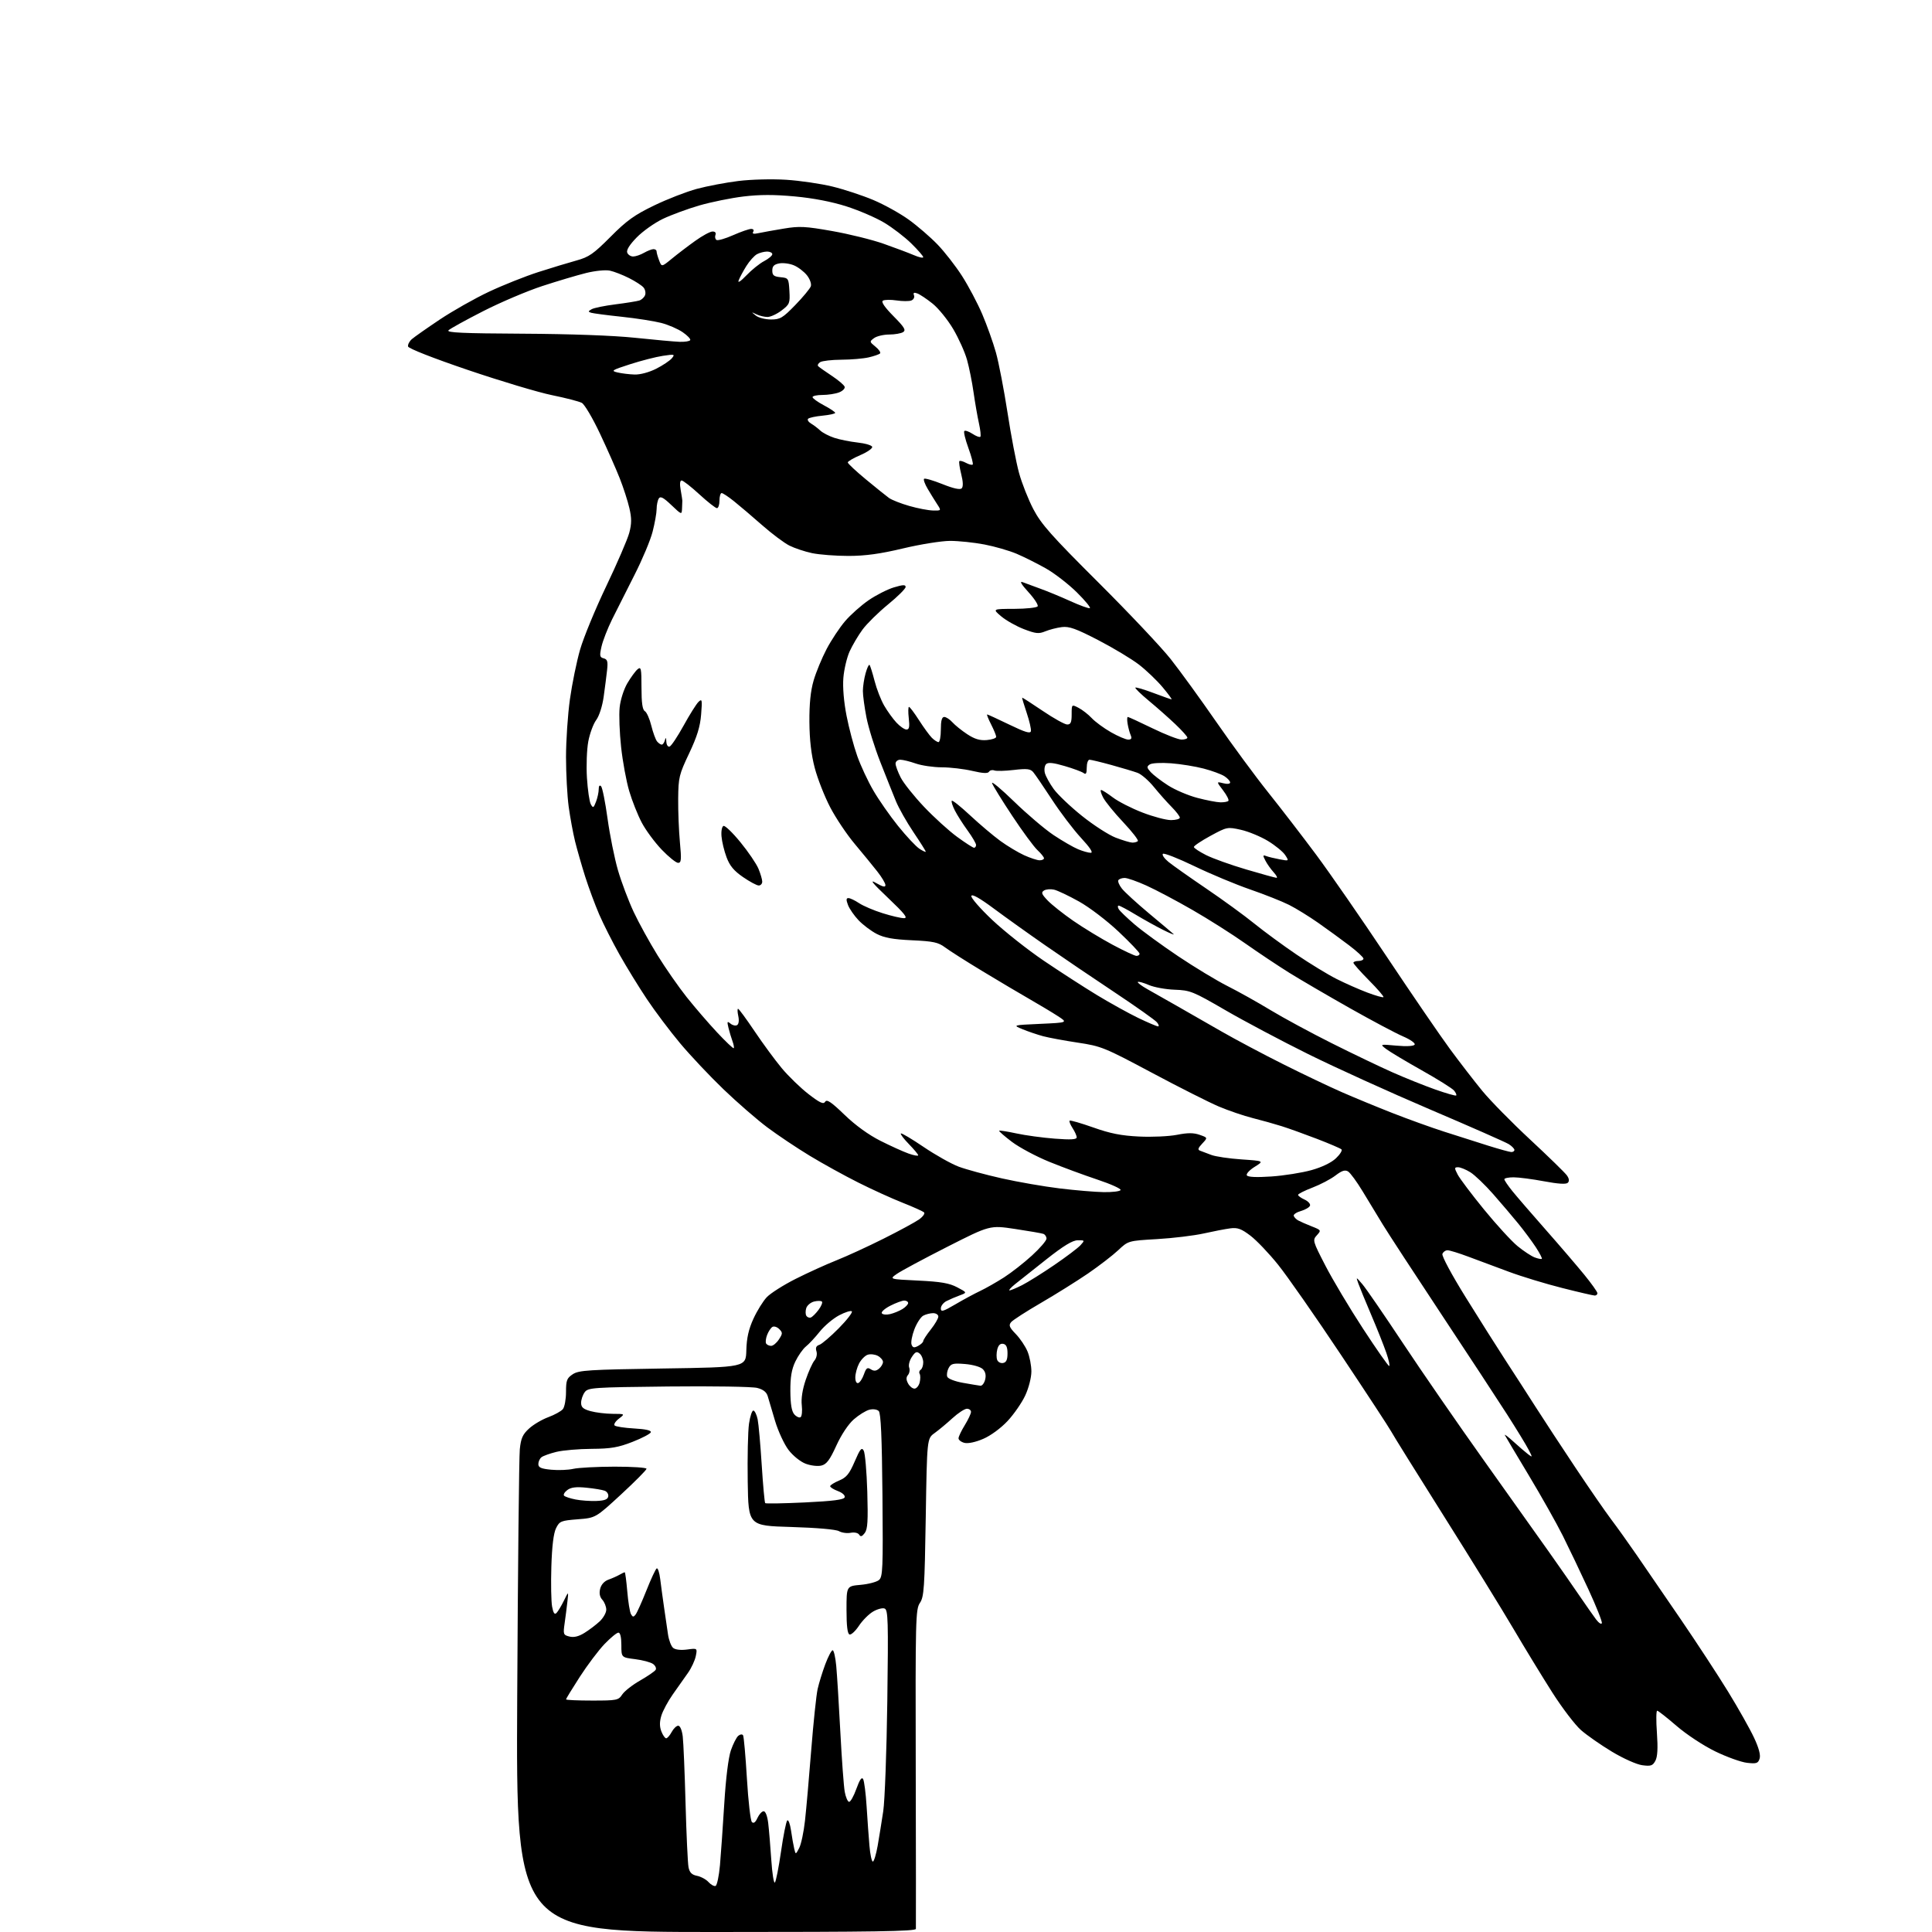 <?xml version="1.0" encoding="UTF-8" standalone="no"?>
<svg 
  version="1.1" 
  xmlns="http://www.w3.org/2000/svg" 
  xmlns:xlink="http://www.w3.org/1999/xlink" 
  xmlns:svg="http://www.w3.org/2000/svg"
  xmlns:rdf="http://www.w3.org/1999/02/22-rdf-syntax-ns#"
  xmlns:cc="http://creativecommons.org/ns#"
  xmlns:dc="http://purl.org/dc/elements/1.1/"
  viewBox="0 0 768 768"
  width="768"
  height="768"
>
<style>svg {background-color: white; }</style>"
<path stroke="none" fill="black" fill-rule="evenodd" d="M284.56,768.00C205.12,768.00 205.12,768.00 205.60,674.75C205.86,623.46 206.33,579.08 206.63,576.11C207.08,571.73 207.76,570.19 210.32,567.86C212.04,566.28 215.49,564.25 217.98,563.34C220.46,562.42 223.06,560.99 223.75,560.15C224.44,559.31 225.00,556.24 225.00,553.33C225.00,548.69 225.33,547.83 227.70,546.27C230.11,544.69 234.03,544.45 263.45,544.00C296.50,543.50 296.50,543.50 296.68,536.74C296.81,531.86 297.59,528.40 299.49,524.24C300.93,521.08 303.33,517.22 304.81,515.65C306.29,514.09 311.44,510.82 316.25,508.39C321.07,505.96 328.37,502.64 332.48,501.01C336.60,499.37 345.03,495.50 351.23,492.39C357.43,489.29 363.77,485.85 365.33,484.75C366.88,483.65 367.78,482.39 367.33,481.95C366.87,481.51 363.02,479.77 358.76,478.09C354.51,476.41 346.57,472.80 341.13,470.06C335.69,467.33 327.02,462.55 321.88,459.43C316.73,456.31 309.14,451.23 305.01,448.14C300.88,445.05 293.05,438.24 287.60,433.01C282.16,427.78 274.40,419.55 270.35,414.71C266.31,409.88 260.38,402.01 257.18,397.21C253.98,392.42 249.08,384.45 246.29,379.50C243.50,374.55 239.86,367.35 238.19,363.50C236.53,359.65 234.03,352.90 232.63,348.50C231.24,344.10 229.43,337.80 228.61,334.50C227.80,331.20 226.65,324.98 226.06,320.68C225.48,316.38 225.00,307.50 225.00,300.96C225.00,294.42 225.70,284.08 226.55,277.99C227.40,271.90 229.22,262.99 230.60,258.21C231.98,253.42 236.66,242.07 241.00,233.00C245.34,223.93 249.45,214.39 250.14,211.82C251.11,208.16 251.12,206.02 250.19,201.99C249.53,199.15 247.82,193.83 246.37,190.17C244.93,186.50 241.38,178.48 238.49,172.35C235.60,166.21 232.35,160.72 231.28,160.15C230.21,159.57 224.87,158.19 219.41,157.08C213.96,155.97 198.93,151.46 186.00,147.07C172.19,142.38 162.38,138.53 162.21,137.73C162.06,136.99 162.73,135.67 163.71,134.82C164.70,133.96 169.69,130.45 174.81,127.03C179.93,123.61 188.70,118.64 194.31,116.00C199.91,113.36 208.78,109.83 214.00,108.15C219.22,106.48 226.06,104.40 229.20,103.54C234.12,102.19 235.96,100.90 242.70,94.13C249.10,87.68 252.20,85.46 260.00,81.69C265.23,79.16 272.88,76.19 277.00,75.08C281.12,73.97 288.55,72.56 293.50,71.95C298.59,71.32 306.85,71.11 312.50,71.46C318.00,71.81 326.29,73.03 330.93,74.16C335.57,75.29 342.88,77.70 347.17,79.51C351.46,81.32 357.79,84.83 361.23,87.31C364.68,89.79 369.82,94.23 372.65,97.16C375.49,100.10 379.88,105.74 382.42,109.70C384.96,113.66 388.57,120.48 390.44,124.85C392.31,129.23 394.77,136.11 395.90,140.15C397.03,144.19 399.10,154.93 400.50,164.00C401.89,173.07 403.95,183.85 405.07,187.95C406.19,192.06 408.77,198.58 410.80,202.45C413.91,208.38 418.01,213.00 436.58,231.50C448.72,243.60 461.68,257.32 465.37,262.00C469.07,266.68 477.23,277.93 483.51,287.00C489.79,296.07 499.07,308.68 504.13,315.00C509.18,321.32 517.77,332.48 523.21,339.78C528.64,347.08 541.26,365.31 551.24,380.28C561.22,395.25 572.53,411.77 576.38,417.00C580.23,422.23 585.99,429.69 589.19,433.59C592.39,437.50 600.97,446.23 608.26,453.00C615.54,459.77 622.11,466.18 622.87,467.24C623.77,468.52 623.90,469.50 623.23,470.17C622.57,470.83 619.41,470.64 613.79,469.58C609.14,468.71 603.69,468.00 601.67,468.00C599.65,468.00 598.00,468.35 598.00,468.77C598.00,469.20 599.45,471.33 601.22,473.52C602.99,475.71 608.96,482.62 614.47,488.87C619.99,495.13 626.86,503.15 629.75,506.69C632.64,510.23 635.00,513.55 635.00,514.07C635.00,514.58 634.52,515.00 633.94,515.00C633.36,515.00 627.52,513.65 620.97,511.99C614.42,510.34 604.88,507.44 599.78,505.54C594.68,503.65 587.44,500.95 583.70,499.55C579.97,498.15 576.24,497.00 575.42,497.00C574.61,497.00 573.69,497.65 573.38,498.45C573.06,499.27 577.08,506.75 582.64,515.70C588.03,524.39 595.16,535.66 598.47,540.75C601.79,545.83 607.16,554.16 610.41,559.25C613.66,564.34 620.82,575.25 626.32,583.50C631.82,591.75 638.20,600.98 640.48,604.00C642.77,607.02 647.28,613.33 650.50,618.00C653.72,622.67 661.61,634.17 668.02,643.55C674.43,652.93 682.97,665.98 687.00,672.55C691.03,679.12 695.64,687.30 697.24,690.72C699.17,694.83 699.93,697.66 699.47,699.08C698.88,700.96 698.23,701.17 694.50,700.75C692.13,700.49 686.44,698.44 681.85,696.21C677.14,693.92 670.45,689.51 666.50,686.11C662.65,682.79 659.17,680.05 658.76,680.03C658.35,680.01 658.30,683.96 658.65,688.81C659.08,694.97 658.90,698.32 658.04,699.93C656.97,701.92 656.25,702.16 652.81,701.70C650.58,701.40 645.29,699.04 640.79,696.33C636.37,693.67 630.83,689.81 628.48,687.75C626.13,685.69 620.98,678.94 617.04,672.75C613.10,666.56 606.16,655.20 601.63,647.50C597.10,639.80 584.60,619.55 573.85,602.50C563.11,585.45 553.72,570.38 553.00,569.00C552.27,567.62 543.34,553.98 533.14,538.69C522.95,523.39 511.66,507.21 508.05,502.73C504.45,498.24 499.50,493.06 497.06,491.20C493.44,488.45 491.96,487.91 489.06,488.29C487.10,488.54 482.35,489.46 478.50,490.32C474.65,491.18 466.32,492.19 460.00,492.56C448.50,493.23 448.50,493.23 444.50,496.99C442.30,499.05 436.90,503.21 432.50,506.23C428.10,509.24 419.70,514.49 413.84,517.90C407.98,521.30 402.62,524.75 401.93,525.58C400.90,526.82 401.22,527.64 403.79,530.29C405.50,532.06 407.60,535.17 408.45,537.22C409.30,539.26 410.00,542.86 409.99,545.22C409.98,547.64 408.92,551.78 407.54,554.74C406.20,557.62 403.04,562.18 400.52,564.88C397.84,567.74 393.81,570.70 390.85,571.97C387.79,573.29 384.81,573.92 383.38,573.56C382.07,573.23 381.01,572.41 381.03,571.73C381.05,571.05 382.17,568.70 383.53,566.50C384.88,564.30 385.99,561.94 385.99,561.25C386.00,560.56 385.26,560.00 384.36,560.00C383.46,560.00 380.87,561.69 378.61,563.76C376.35,565.83 373.15,568.49 371.50,569.68C368.50,571.84 368.50,571.84 368.00,603.17C367.55,631.29 367.31,634.77 365.68,637.18C363.97,639.70 363.88,643.47 364.02,702.68C364.10,737.23 364.13,766.06 364.08,766.75C364.02,767.74 347.40,768.00 284.56,768.00zM284.43,749.70C285.02,749.50 285.81,745.78 286.20,741.42C286.58,737.07 287.35,726.08 287.91,717.00C288.52,706.98 289.55,698.66 290.53,695.81C291.42,693.23 292.75,690.62 293.48,690.01C294.24,689.39 295.06,689.29 295.38,689.81C295.69,690.30 296.37,698.04 296.91,706.99C297.44,715.95 298.34,723.74 298.89,724.29C299.57,724.97 300.30,724.44 301.11,722.65C301.78,721.19 302.88,720.00 303.57,720.00C304.31,720.00 305.04,721.93 305.38,724.75C305.69,727.36 306.24,733.92 306.60,739.33C306.96,744.73 307.60,748.78 308.03,748.33C308.46,747.87 309.56,742.33 310.47,736.00C311.38,729.67 312.49,724.13 312.94,723.67C313.39,723.22 314.06,725.02 314.45,727.67C314.83,730.33 315.40,733.58 315.72,734.90C316.29,737.29 316.29,737.29 317.69,734.62C318.47,733.14 319.50,728.24 320.00,723.72C320.50,719.20 321.62,706.55 322.48,695.61C323.35,684.66 324.49,673.78 325.02,671.42C325.55,669.06 326.92,664.63 328.06,661.57C329.21,658.50 330.53,656.00 330.99,656.00C331.46,656.00 332.10,658.81 332.42,662.25C332.74,665.69 333.48,677.50 334.05,688.50C334.63,699.50 335.41,710.21 335.80,712.29C336.18,714.38 336.95,716.16 337.50,716.26C338.05,716.36 339.36,714.04 340.41,711.12C341.74,707.42 342.56,706.24 343.11,707.23C343.54,708.01 344.17,712.89 344.49,718.07C344.81,723.26 345.32,730.31 345.62,733.75C345.91,737.19 346.52,740.00 346.97,740.00C347.41,740.00 348.27,737.19 348.88,733.75C349.48,730.31 350.48,724.12 351.10,720.00C351.72,715.88 352.45,696.19 352.72,676.26C353.15,644.15 353.03,639.95 351.65,639.42C350.80,639.09 348.72,639.64 347.04,640.64C345.35,641.63 342.82,644.18 341.43,646.29C340.03,648.40 338.35,649.95 337.69,649.73C336.88,649.46 336.50,646.32 336.50,639.92C336.50,630.50 336.50,630.50 342.10,630.00C345.17,629.73 348.45,628.87 349.39,628.10C350.92,626.82 351.05,623.73 350.79,594.39C350.58,571.30 350.16,561.76 349.32,560.92C348.64,560.24 347.06,560.02 345.59,560.39C344.19,560.74 341.40,562.47 339.40,564.22C337.21,566.14 334.44,570.31 332.45,574.67C329.86,580.36 328.58,582.07 326.53,582.58C325.06,582.95 322.30,582.62 320.23,581.84C318.16,581.05 315.20,578.67 313.45,576.37C311.74,574.13 309.35,568.97 308.12,564.90C306.90,560.83 305.58,556.40 305.20,555.06C304.71,553.37 303.43,552.35 301.00,551.72C299.07,551.22 283.18,550.96 265.67,551.15C235.53,551.48 233.76,551.60 232.42,553.44C231.64,554.51 231.00,556.40 231.00,557.64C231.00,559.41 231.83,560.14 234.75,560.95C236.81,561.52 240.75,562.00 243.50,562.02C248.50,562.04 248.50,562.04 246.01,563.95C244.65,565.00 243.88,566.22 244.32,566.65C244.75,567.09 248.25,567.62 252.10,567.84C256.66,568.09 258.96,568.62 258.72,569.35C258.51,569.96 255.23,571.68 251.42,573.17C245.74,575.39 242.84,575.89 235.19,575.94C230.07,575.97 223.77,576.51 221.19,577.14C218.61,577.77 215.94,578.73 215.25,579.27C214.56,579.80 214.00,581.03 214.00,582.00C214.00,583.37 215.10,583.85 219.13,584.24C221.95,584.51 225.89,584.35 227.88,583.89C229.87,583.43 237.24,583.04 244.25,583.02C251.26,583.01 257.00,583.39 257.00,583.86C257.00,584.34 252.45,588.92 246.89,594.06C236.77,603.39 236.77,603.39 229.65,603.94C222.96,604.47 222.43,604.68 221.03,607.50C220.05,609.49 219.42,614.62 219.17,622.79C218.96,629.55 219.10,636.69 219.47,638.67C219.95,641.23 220.45,641.95 221.21,641.19C221.80,640.60 223.12,638.40 224.15,636.31C226.02,632.50 226.02,632.50 225.57,636.50C225.33,638.70 224.83,642.62 224.46,645.20C223.82,649.66 223.92,649.94 226.36,650.55C228.11,650.99 230.01,650.54 232.29,649.13C234.14,647.99 236.86,645.94 238.33,644.57C239.80,643.21 241.00,641.10 241.00,639.88C241.00,638.66 240.30,636.89 239.45,635.95C238.41,634.80 238.12,633.35 238.58,631.54C238.99,629.89 240.26,628.50 241.88,627.93C243.32,627.42 245.28,626.55 246.24,626.00C247.19,625.45 248.14,625.00 248.34,625.00C248.54,625.00 248.99,628.41 249.35,632.58C249.70,636.75 250.36,640.82 250.82,641.64C251.50,642.85 251.84,642.88 252.66,641.81C253.22,641.09 255.15,636.78 256.96,632.24C258.76,627.69 260.60,623.74 261.05,623.47C261.50,623.19 262.13,625.11 262.45,627.73C262.77,630.35 263.46,635.42 263.98,639.00C264.49,642.58 265.19,647.39 265.54,649.69C265.88,652.00 266.80,654.42 267.59,655.07C268.46,655.79 270.63,656.04 273.12,655.71C277.22,655.16 277.22,655.16 276.59,658.31C276.24,660.05 274.85,663.05 273.49,664.98C272.13,666.92 269.43,670.75 267.48,673.50C265.54,676.25 263.48,680.08 262.90,682.00C262.16,684.45 262.16,686.33 262.90,688.25C263.48,689.76 264.34,691.00 264.81,691.00C265.28,691.00 266.26,689.88 267.00,688.50C267.74,687.12 268.91,686.00 269.61,686.00C270.35,686.00 271.09,687.75 271.40,690.25C271.68,692.59 272.19,704.61 272.52,716.96C272.86,729.31 273.39,740.70 273.70,742.26C274.13,744.38 274.99,745.25 277.08,745.67C278.63,745.98 280.68,747.09 281.63,748.14C282.58,749.19 283.84,749.89 284.43,749.70zM235.38,676.00C245.25,676.00 245.85,675.88 247.34,673.60C248.21,672.27 251.40,669.77 254.44,668.04C257.47,666.30 260.26,664.39 260.63,663.79C261.00,663.19 260.54,662.14 259.61,661.46C258.68,660.78 255.46,659.91 252.46,659.54C247.00,658.86 247.00,658.86 247.00,653.93C247.00,650.83 246.57,649.00 245.83,649.00C245.18,649.00 242.70,651.04 240.31,653.53C237.92,656.03 233.50,661.89 230.48,666.57C227.47,671.24 225.00,675.28 225.00,675.53C225.00,675.79 229.67,676.00 235.38,676.00zM636.76,645.23C636.96,644.63 634.56,638.60 631.43,631.82C628.30,625.04 623.72,615.45 621.25,610.50C618.77,605.55 612.69,594.75 607.73,586.50C602.77,578.25 598.49,571.05 598.21,570.50C597.93,569.95 599.46,571.10 601.60,573.05C603.75,575.01 606.36,577.26 607.40,578.05C609.26,579.46 609.27,579.42 607.59,576.18C606.65,574.35 602.80,568.05 599.04,562.18C595.28,556.31 583.50,538.35 572.85,522.27C562.21,506.19 551.78,490.22 549.68,486.77C547.58,483.32 543.98,477.39 541.68,473.59C539.38,469.79 536.78,466.23 535.89,465.68C534.68,464.93 533.43,465.33 530.86,467.29C528.98,468.73 524.87,470.88 521.72,472.09C518.58,473.29 516.00,474.59 516.00,474.98C516.00,475.36 517.16,476.21 518.58,476.85C520.00,477.50 520.97,478.58 520.75,479.25C520.53,479.92 518.90,480.88 517.14,481.39C515.38,481.89 514.09,482.77 514.28,483.33C514.47,483.90 515.27,484.72 516.06,485.15C516.85,485.59 519.25,486.64 521.40,487.49C525.21,488.99 525.26,489.06 523.48,491.03C521.71,492.98 521.79,493.29 526.90,503.18C529.78,508.76 536.49,520.00 541.82,528.16C547.14,536.31 551.81,542.99 552.20,542.99C552.58,543.00 552.08,540.64 551.08,537.75C550.08,534.86 547.39,528.08 545.08,522.68C542.78,517.28 540.47,511.66 539.95,510.18C539.00,507.50 539.00,507.50 541.57,510.50C542.99,512.15 550.26,522.73 557.73,534.00C565.20,545.27 579.65,566.20 589.84,580.50C600.04,594.80 611.78,611.32 615.94,617.21C620.10,623.09 625.52,630.89 628.00,634.53C630.48,638.16 633.38,642.30 634.45,643.73C635.52,645.15 636.56,645.83 636.76,645.23zM343.75,609.40C342.67,610.82 342.11,610.99 341.54,610.06C341.09,609.34 339.66,609.02 338.14,609.31C336.70,609.59 334.62,609.29 333.51,608.66C332.31,607.97 324.62,607.30 314.50,607.00C297.50,606.50 297.50,606.50 297.23,588.96C297.08,579.32 297.31,568.97 297.74,565.96C298.17,562.96 298.97,560.60 299.51,560.72C300.06,560.83 300.80,562.41 301.18,564.22C301.55,566.02 302.28,574.15 302.79,582.28C303.31,590.41 303.93,597.27 304.18,597.52C304.43,597.77 311.55,597.64 319.99,597.24C331.17,596.70 335.46,596.15 335.77,595.20C336.02,594.45 334.89,593.41 333.10,592.73C331.39,592.09 330.00,591.22 330.00,590.79C330.00,590.37 331.60,589.36 333.56,588.54C336.48,587.32 337.61,585.94 339.75,580.98C341.92,575.94 342.53,575.20 343.34,576.65C343.88,577.61 344.52,584.95 344.76,592.95C345.10,604.58 344.90,607.88 343.75,609.40zM236.99,596.66C240.26,596.54 241.57,596.06 241.79,594.88C241.96,593.98 241.33,592.96 240.38,592.59C239.44,592.23 236.15,591.68 233.08,591.38C228.98,590.97 226.97,591.22 225.50,592.33C224.40,593.16 223.83,594.17 224.24,594.57C224.65,594.98 226.67,595.65 228.74,596.06C230.81,596.48 234.52,596.74 236.99,596.66zM318.23,563.36C318.76,563.03 318.98,560.91 318.72,558.63C318.42,555.98 318.98,552.34 320.29,548.50C321.41,545.20 322.97,541.74 323.76,540.82C324.57,539.87 324.91,538.29 324.55,537.15C324.11,535.76 324.45,534.99 325.71,534.59C326.69,534.27 330.16,531.31 333.42,528.01C336.68,524.71 339.01,521.68 338.62,521.28C338.22,520.89 335.94,521.60 333.54,522.87C331.15,524.14 327.70,527.05 325.87,529.34C324.05,531.63 321.57,534.29 320.36,535.25C319.16,536.22 317.27,538.92 316.15,541.25C314.66,544.39 314.15,547.46 314.18,553.00C314.22,558.22 314.69,561.02 315.75,562.23C316.58,563.18 317.70,563.69 318.23,563.36zM363.52,552.00C364.31,552.00 365.24,550.90 365.58,549.56C365.91,548.21 365.91,546.67 365.58,546.13C365.24,545.58 365.42,544.86 365.98,544.51C366.54,544.16 367.00,542.84 367.00,541.56C367.00,540.29 366.36,538.71 365.57,538.06C364.41,537.10 363.81,537.36 362.46,539.43C361.53,540.83 361.06,542.72 361.41,543.62C361.75,544.52 361.55,545.84 360.95,546.56C360.16,547.51 360.17,548.45 360.97,549.94C361.57,551.07 362.72,552.00 363.52,552.00zM389.73,550.85C390.41,550.93 391.25,549.84 391.61,548.42C392.04,546.69 391.74,545.31 390.68,544.25C389.78,543.35 386.75,542.48 383.65,542.22C378.92,541.83 378.05,542.04 377.10,543.81C376.50,544.94 376.25,546.49 376.55,547.27C376.86,548.08 379.57,549.13 382.80,549.70C385.93,550.26 389.05,550.77 389.73,550.85zM341.18,549.77C341.83,549.56 342.84,548.00 343.43,546.31C344.32,543.78 344.79,543.43 346.17,544.32C347.39,545.10 348.26,545.03 349.42,544.07C350.29,543.35 351.00,542.15 351.00,541.41C351.00,540.67 350.08,539.58 348.96,538.98C347.84,538.38 346.04,538.17 344.95,538.52C343.87,538.86 342.31,540.44 341.49,542.02C340.67,543.60 340.00,546.09 340.00,547.53C340.00,549.11 340.47,550.01 341.18,549.77zM398.75,541.81C400.02,541.57 400.50,540.51 400.50,538.00C400.50,535.52 400.01,534.43 398.79,534.20C397.64,533.98 396.86,534.72 396.43,536.43C396.07,537.84 396.06,539.70 396.39,540.57C396.72,541.44 397.78,542.00 398.75,541.81zM364.99,535.01C366.09,534.41 367.00,533.56 367.00,533.10C367.00,532.65 368.35,530.58 370.00,528.50C371.65,526.42 373.00,524.11 373.00,523.36C373.00,522.61 372.07,522.00 370.93,522.00C369.80,522.00 368.04,522.44 367.02,522.99C366.01,523.53 364.41,525.99 363.47,528.45C362.53,530.91 362.03,533.64 362.36,534.51C362.84,535.76 363.39,535.86 364.99,535.01zM306.54,535.00C307.32,535.00 308.71,533.85 309.63,532.44C311.15,530.12 311.16,529.73 309.75,528.32C308.89,527.46 307.67,527.09 307.03,527.48C306.40,527.87 305.45,529.31 304.93,530.68C304.41,532.05 304.24,533.58 304.55,534.08C304.86,534.59 305.76,535.00 306.54,535.00zM322.28,523.74C322.88,523.54 324.28,522.17 325.37,520.70C326.47,519.23 327.08,517.75 326.73,517.40C326.38,517.05 324.98,517.04 323.61,517.38C322.25,517.72 320.85,518.90 320.50,519.99C320.15,521.09 320.17,522.46 320.53,523.04C320.89,523.63 321.68,523.94 322.28,523.74zM353.81,522.38C355.29,522.04 357.51,521.13 358.75,520.36C359.99,519.59 361.00,518.51 361.00,517.98C361.00,517.44 360.31,517.00 359.46,517.00C358.61,517.00 356.12,517.92 353.92,519.04C351.73,520.16 350.20,521.51 350.53,522.04C350.85,522.57 352.33,522.73 353.81,522.38zM379.75,518.51C382.91,516.65 387.35,514.25 389.62,513.18C391.89,512.11 396.16,509.67 399.12,507.78C402.08,505.88 407.09,501.96 410.25,499.06C413.41,496.17 416.00,493.16 416.00,492.37C416.00,491.58 415.44,490.73 414.75,490.48C414.06,490.23 409.00,489.36 403.50,488.53C393.50,487.03 393.50,487.03 376.50,495.66C367.15,500.41 358.15,505.24 356.50,506.40C353.50,508.50 353.50,508.50 365.00,509.05C374.02,509.49 377.36,510.07 380.50,511.72C384.50,513.83 384.50,513.83 381.50,514.94C379.85,515.54 377.49,516.56 376.25,517.19C375.01,517.82 374.00,519.13 374.00,520.11C374.00,521.62 374.85,521.38 379.75,518.51zM401.29,512.95C401.72,512.98 403.97,512.04 406.29,510.87C408.61,509.69 414.37,506.09 419.10,502.86C423.83,499.63 428.52,496.09 429.51,494.99C431.27,493.05 431.24,493.00 428.40,493.03C426.33,493.06 422.79,495.21 416.00,500.57C410.77,504.69 405.15,509.15 403.50,510.48C401.85,511.81 400.86,512.92 401.29,512.95zM612.90,500.40C613.11,500.20 612.03,498.12 610.50,495.77C608.96,493.42 605.86,489.25 603.62,486.50C601.38,483.75 596.88,478.45 593.61,474.73C590.35,471.01 586.23,467.07 584.47,465.98C582.71,464.89 580.52,464.00 579.61,464.00C578.10,464.00 578.08,464.26 579.45,466.91C580.28,468.51 584.99,474.76 589.92,480.80C594.85,486.83 600.85,493.38 603.25,495.35C605.65,497.31 608.71,499.33 610.05,499.84C611.40,500.35 612.68,500.60 612.90,500.40zM438.69,473.89C442.10,473.95 445.14,473.59 445.45,473.08C445.76,472.58 441.64,470.71 436.30,468.93C430.96,467.15 422.34,463.97 417.14,461.85C411.95,459.74 405.26,456.17 402.27,453.92C399.29,451.66 397.00,449.67 397.18,449.48C397.37,449.30 400.44,449.78 404.01,450.55C407.58,451.33 414.44,452.26 419.25,452.63C425.70,453.12 428.00,452.99 428.00,452.11C428.00,451.46 427.26,449.81 426.36,448.43C425.47,447.06 424.93,445.73 425.19,445.48C425.44,445.23 429.66,446.45 434.57,448.18C441.35,450.59 445.73,451.45 452.80,451.79C457.91,452.04 464.69,451.73 467.86,451.11C472.15,450.26 474.45,450.26 476.87,451.11C480.12,452.24 480.12,452.24 477.91,454.59C476.19,456.42 476.01,457.06 477.10,457.44C477.87,457.72 479.85,458.46 481.50,459.10C483.15,459.74 488.55,460.54 493.50,460.88C502.50,461.50 502.50,461.50 498.74,463.84C496.68,465.12 495.28,466.65 495.64,467.23C496.07,467.92 499.44,468.07 505.40,467.67C510.40,467.33 517.57,466.19 521.33,465.14C525.57,463.95 529.26,462.16 531.08,460.42C532.70,458.88 533.67,457.29 533.26,456.89C532.84,456.50 528.45,454.61 523.50,452.71C518.55,450.81 512.25,448.54 509.50,447.68C506.75,446.81 501.57,445.36 498.00,444.46C494.43,443.56 488.35,441.49 484.50,439.86C480.65,438.23 468.66,432.18 457.85,426.41C439.04,416.38 437.78,415.87 428.48,414.47C423.14,413.67 416.91,412.51 414.65,411.91C412.39,411.30 408.73,410.06 406.52,409.15C402.50,407.50 402.50,407.50 413.50,407.00C424.50,406.50 424.50,406.50 420.50,403.91C418.30,402.48 413.35,399.51 409.50,397.30C405.65,395.10 397.18,390.07 390.67,386.13C384.16,382.20 377.41,377.91 375.67,376.60C372.96,374.58 371.04,374.17 362.50,373.77C355.01,373.43 351.50,372.79 348.50,371.24C346.30,370.11 343.07,367.67 341.31,365.84C339.56,364.00 337.66,361.26 337.09,359.75C336.31,357.68 336.35,357.00 337.27,357.01C337.95,357.01 339.85,357.92 341.50,359.02C343.15,360.12 347.36,361.92 350.86,363.01C354.35,364.11 358.18,365.00 359.36,364.99C361.03,364.99 359.62,363.21 353.00,356.92C346.74,350.97 345.49,349.41 348.25,351.01C350.95,352.56 351.99,352.79 351.97,351.83C351.96,351.10 350.50,348.65 348.72,346.40C346.95,344.14 342.92,339.23 339.78,335.48C336.63,331.74 332.23,325.17 330.00,320.88C327.76,316.58 325.01,309.57 323.88,305.29C322.48,299.96 321.81,294.18 321.75,287.00C321.70,279.75 322.22,274.65 323.43,270.50C324.39,267.20 326.72,261.57 328.59,258.00C330.47,254.43 333.78,249.44 335.94,246.92C338.10,244.39 342.30,240.66 345.26,238.62C348.22,236.58 352.75,234.28 355.32,233.50C358.95,232.41 360.00,232.37 360.00,233.33C360.00,234.01 356.85,237.14 353.01,240.28C349.16,243.43 344.61,247.91 342.88,250.25C341.16,252.59 338.85,256.50 337.74,258.94C336.64,261.38 335.52,266.12 335.25,269.48C334.95,273.22 335.44,279.05 336.52,284.54C337.48,289.47 339.39,296.65 340.76,300.50C342.12,304.35 345.00,310.53 347.16,314.23C349.31,317.94 353.74,324.29 357.01,328.35C360.28,332.41 364.09,336.48 365.48,337.39C366.86,338.30 368.00,338.82 368.00,338.55C368.00,338.28 365.80,334.78 363.10,330.78C360.41,326.78 357.28,321.25 356.15,318.50C355.02,315.75 352.24,308.77 349.97,303.00C347.70,297.23 345.20,289.20 344.42,285.16C343.64,281.13 343.00,276.40 343.01,274.66C343.01,272.92 343.49,269.77 344.08,267.66C344.67,265.54 345.37,264.04 345.64,264.31C345.92,264.58 346.82,267.44 347.65,270.65C348.47,273.87 350.20,278.30 351.48,280.50C352.75,282.70 354.95,285.74 356.35,287.25C357.76,288.76 359.55,290.00 360.33,290.00C361.43,290.00 361.64,288.97 361.25,285.50C360.97,283.03 361.01,281.00 361.34,281.00C361.67,281.00 363.45,283.37 365.31,286.27C367.16,289.16 369.46,292.31 370.41,293.27C371.36,294.22 372.56,295.00 373.07,295.00C373.58,295.00 374.00,292.75 374.00,290.00C374.00,286.48 374.40,285.00 375.35,285.00C376.08,285.00 377.55,285.95 378.60,287.12C379.64,288.28 382.30,290.42 384.50,291.87C387.42,293.79 389.52,294.42 392.25,294.19C394.31,294.02 396.00,293.44 396.00,292.90C396.00,292.36 395.09,290.14 393.98,287.96C392.87,285.78 392.16,284.00 392.41,284.00C392.65,284.00 396.60,285.81 401.18,288.03C407.48,291.08 409.57,291.72 409.80,290.65C409.97,289.87 409.21,286.60 408.13,283.38C407.04,280.15 406.23,277.44 406.32,277.34C406.42,277.25 410.09,279.60 414.48,282.58C418.88,285.56 423.26,288.00 424.23,288.00C425.63,288.00 426.00,287.16 426.00,283.97C426.00,279.95 426.00,279.95 428.75,281.38C430.26,282.17 432.62,284.00 433.98,285.46C435.34,286.92 438.77,289.44 441.60,291.06C444.43,292.68 447.52,294.00 448.48,294.00C449.75,294.00 450.01,293.53 449.47,292.25C449.05,291.29 448.50,289.26 448.25,287.75C447.99,286.24 448.02,285.00 448.32,285.00C448.62,285.00 453.02,287.02 458.11,289.50C463.19,291.98 468.40,294.00 469.68,294.00C470.95,294.00 472.00,293.65 472.00,293.21C472.00,292.78 469.86,290.39 467.25,287.91C464.64,285.42 459.89,281.22 456.70,278.58C453.51,275.93 451.09,273.57 451.32,273.34C451.56,273.11 454.78,274.06 458.49,275.46C462.20,276.86 465.45,278.00 465.71,278.00C465.97,278.00 464.36,275.81 462.12,273.14C459.88,270.47 455.66,266.44 452.74,264.18C449.81,261.93 442.52,257.55 436.54,254.45C427.71,249.88 424.99,248.91 422.08,249.28C420.11,249.53 417.15,250.29 415.50,250.97C412.93,252.03 411.72,251.90 407.00,250.09C403.98,248.92 399.93,246.64 398.00,245.01C394.50,242.05 394.50,242.05 403.19,242.03C407.97,242.01 412.15,241.56 412.48,241.02C412.82,240.49 411.16,237.93 408.79,235.35C406.01,232.30 405.20,230.92 406.50,231.42C407.60,231.85 410.75,233.01 413.50,234.00C416.25,234.98 421.61,237.20 425.41,238.92C429.21,240.65 432.72,241.93 433.22,241.76C433.71,241.60 431.40,238.77 428.07,235.48C424.74,232.19 419.20,227.91 415.76,225.96C412.32,224.02 407.10,221.40 404.16,220.15C401.23,218.90 395.45,217.23 391.33,216.44C387.20,215.65 381.05,215.01 377.66,215.01C374.27,215.02 365.88,216.36 359.00,218.00C349.89,220.17 344.01,220.98 337.30,220.99C332.24,220.99 325.71,220.49 322.80,219.88C319.88,219.26 315.81,217.90 313.76,216.86C311.70,215.82 306.82,212.16 302.92,208.73C299.03,205.30 294.01,201.04 291.78,199.25C289.55,197.46 287.34,196.00 286.86,196.00C286.39,196.00 286.00,197.35 286.00,199.00C286.00,200.65 285.55,202.00 284.99,202.00C284.44,202.00 281.29,199.52 278.00,196.50C274.71,193.47 271.54,191.00 270.96,191.00C270.29,191.00 270.15,192.37 270.58,194.75C270.94,196.81 271.24,198.72 271.24,199.00C271.24,199.28 271.18,200.67 271.12,202.10C271.00,204.69 271.00,204.69 266.86,200.76C263.70,197.75 262.53,197.14 261.88,198.16C261.41,198.90 261.02,200.79 261.02,202.36C261.01,203.93 260.29,207.98 259.42,211.36C258.56,214.74 255.32,222.45 252.24,228.50C249.16,234.55 245.15,242.50 243.34,246.16C241.53,249.82 239.63,254.71 239.11,257.02C238.28,260.70 238.39,261.29 239.97,261.70C241.46,262.09 241.70,262.93 241.33,266.34C241.08,268.63 240.47,273.41 239.97,276.96C239.45,280.71 238.20,284.59 237.00,286.22C235.86,287.76 234.44,291.60 233.85,294.76C233.26,297.92 233.02,304.42 233.32,309.22C233.62,314.01 234.31,318.74 234.86,319.72C235.75,321.31 235.97,321.20 236.93,318.68C237.52,317.14 238.00,314.91 238.00,313.73C238.00,312.40 238.35,311.96 238.94,312.55C239.45,313.07 240.61,318.86 241.51,325.40C242.42,331.95 244.27,341.17 245.64,345.90C247.01,350.62 249.83,358.09 251.89,362.49C253.96,366.90 258.25,374.68 261.42,379.80C264.59,384.91 269.79,392.38 272.98,396.39C276.17,400.40 281.59,406.69 285.03,410.37C288.47,414.05 291.45,416.88 291.67,416.67C291.88,416.45 291.66,415.20 291.17,413.89C290.69,412.57 289.97,410.18 289.58,408.58C288.97,406.04 289.07,405.82 290.39,406.91C291.23,407.60 292.41,407.87 293.01,407.49C293.67,407.09 293.86,405.62 293.48,403.90C293.13,402.31 293.09,401.00 293.39,401.00C293.70,401.00 296.64,405.00 299.93,409.89C303.21,414.78 308.10,421.42 310.78,424.64C313.47,427.86 318.25,432.49 321.41,434.93C325.96,438.44 327.34,439.07 328.02,437.96C328.69,436.88 330.45,438.07 335.71,443.15C340.04,447.33 345.26,451.11 349.98,453.49C354.07,455.55 359.13,457.84 361.21,458.57C363.29,459.31 365.00,459.61 365.00,459.25C365.00,458.88 363.34,456.89 361.31,454.81C359.29,452.73 357.84,450.83 358.10,450.57C358.35,450.31 362.43,452.73 367.15,455.93C371.88,459.14 378.17,462.67 381.13,463.78C384.09,464.88 391.80,466.98 398.27,468.43C404.73,469.88 415.07,471.67 421.26,472.42C427.44,473.17 435.29,473.83 438.69,473.89zM600.75,457.95C601.44,457.98 602.00,457.60 602.00,457.12C602.00,456.63 600.99,455.59 599.75,454.81C598.51,454.04 584.45,447.84 568.50,441.04C552.55,434.24 530.73,424.33 520.00,419.01C509.27,413.69 494.43,405.82 487.00,401.50C474.28,394.12 473.13,393.65 467.00,393.43C463.43,393.31 458.76,392.46 456.64,391.54C454.52,390.63 452.57,390.09 452.31,390.35C452.05,390.61 453.79,391.91 456.17,393.25C458.55,394.58 463.88,397.60 468.00,399.96C472.12,402.32 480.04,406.86 485.60,410.04C491.15,413.23 502.16,419.07 510.07,423.03C517.98,427.00 528.51,432.01 533.47,434.18C538.44,436.35 547.45,440.07 553.50,442.44C559.55,444.82 568.77,448.14 574.00,449.83C579.23,451.51 587.10,454.02 591.50,455.40C595.90,456.78 600.06,457.93 600.75,457.95zM578.86,435.47C579.09,435.24 578.71,434.35 578.00,433.50C577.30,432.66 571.50,429.02 565.11,425.43C558.72,421.84 552.38,418.04 551.00,416.98C548.50,415.06 548.50,415.06 555.11,415.66C559.16,416.03 561.96,415.87 562.35,415.25C562.69,414.69 560.63,413.23 557.74,411.99C554.86,410.76 545.30,405.68 536.50,400.71C527.70,395.73 516.90,389.43 512.50,386.69C508.10,383.95 500.23,378.70 495.00,375.02C489.77,371.33 480.32,365.34 474.00,361.71C467.68,358.07 459.47,353.72 455.77,352.05C452.07,350.37 448.16,349.00 447.08,349.00C446.00,349.00 444.87,349.40 444.57,349.88C444.27,350.37 444.90,351.88 445.98,353.24C447.05,354.60 451.88,359.02 456.71,363.06C461.55,367.09 465.95,370.80 466.50,371.30C467.05,371.80 465.20,371.07 462.39,369.66C459.58,368.26 454.63,365.51 451.39,363.56C448.15,361.60 445.14,360.00 444.70,360.00C444.26,360.00 444.26,360.62 444.70,361.38C445.14,362.14 447.98,364.87 451.00,367.46C454.02,370.05 461.84,375.75 468.36,380.13C474.89,384.51 483.73,389.85 488.02,392.01C492.30,394.16 499.96,398.45 505.04,401.53C510.13,404.61 521.07,410.53 529.36,414.68C537.66,418.84 548.51,424.04 553.47,426.24C558.44,428.45 566.09,431.52 570.47,433.07C574.85,434.62 578.63,435.70 578.86,435.47zM460.34,408.00C460.84,408.00 460.64,407.27 459.90,406.38C459.17,405.50 451.57,400.12 443.03,394.44C434.49,388.77 422.10,380.37 415.50,375.78C408.90,371.20 399.69,364.61 395.03,361.15C389.46,357.01 386.40,355.29 386.12,356.14C385.88,356.85 389.63,361.16 394.45,365.71C399.28,370.25 408.46,377.52 414.86,381.86C421.26,386.20 430.77,392.34 436.00,395.52C441.23,398.69 448.64,402.80 452.47,404.65C456.31,406.49 459.85,408.00 460.34,408.00zM549.94,396.38C550.19,396.14 547.60,393.13 544.19,389.70C540.79,386.26 538.00,383.12 538.00,382.72C538.00,382.33 538.90,382.00 540.00,382.00C541.10,382.00 542.00,381.58 542.00,381.06C542.00,380.54 539.41,378.16 536.25,375.76C533.09,373.36 527.58,369.35 524.00,366.84C520.42,364.33 515.23,361.12 512.45,359.72C509.67,358.32 502.69,355.55 496.95,353.57C491.20,351.58 481.22,347.42 474.76,344.30C468.31,341.19 462.68,338.99 462.26,339.41C461.84,339.83 462.85,341.28 464.50,342.63C466.15,343.97 472.90,348.74 479.50,353.22C486.10,357.70 494.69,363.95 498.59,367.12C502.49,370.28 510.04,375.82 515.36,379.43C520.68,383.03 527.83,387.40 531.26,389.13C534.68,390.86 540.19,393.29 543.49,394.54C546.80,395.79 549.70,396.61 549.94,396.38zM451.75,379.98C452.44,379.99 453.00,379.60 453.00,379.11C453.00,378.62 449.25,374.68 444.67,370.36C440.03,365.98 433.06,360.67 428.92,358.36C424.84,356.08 420.37,353.96 418.99,353.65C417.61,353.34 415.82,353.49 415.01,353.99C413.79,354.75 414.04,355.43 416.47,357.97C418.08,359.65 422.67,363.29 426.66,366.05C430.65,368.81 437.65,373.07 442.21,375.52C446.77,377.96 451.06,379.97 451.75,379.98zM301.61,352.00C300.84,352.00 298.03,350.49 295.36,348.65C291.73,346.15 290.07,344.16 288.81,340.76C287.87,338.26 286.97,334.52 286.81,332.46C286.63,330.35 286.98,328.54 287.61,328.32C288.22,328.10 291.25,331.02 294.34,334.81C297.44,338.59 300.65,343.32 301.49,345.31C302.32,347.31 303.00,349.63 303.00,350.47C303.00,351.31 302.37,352.00 301.61,352.00zM507.42,348.95C507.93,348.98 507.43,347.99 506.30,346.75C505.17,345.51 503.69,343.42 503.01,342.10C501.94,340.03 501.98,339.78 503.31,340.29C504.16,340.62 506.57,341.20 508.65,341.59C512.45,342.31 512.45,342.31 510.88,339.90C510.02,338.58 506.93,336.06 504.02,334.29C501.11,332.53 496.28,330.53 493.29,329.86C487.93,328.67 487.75,328.70 481.17,332.27C477.50,334.27 474.54,336.26 474.58,336.70C474.62,337.14 476.82,338.59 479.46,339.92C482.10,341.25 489.27,343.82 495.38,345.62C501.50,347.43 506.92,348.92 507.42,348.95zM269.56,343.00C268.74,343.00 265.81,340.64 263.05,337.76C260.28,334.87 256.71,330.04 255.11,327.01C253.51,323.98 251.26,318.33 250.12,314.45C248.97,310.57 247.52,302.71 246.90,296.98C246.28,291.24 246.01,284.15 246.32,281.23C246.63,278.21 247.95,274.05 249.37,271.62C250.76,269.27 252.59,266.76 253.44,266.05C254.83,264.89 255.00,265.68 255.00,273.33C255.00,279.43 255.39,282.13 256.34,282.70C257.08,283.14 258.24,285.74 258.91,288.49C259.59,291.23 260.62,294.04 261.20,294.74C261.77,295.43 262.61,296.00 263.05,296.00C263.49,296.00 264.06,295.21 264.31,294.25C264.64,292.98 264.80,293.14 264.88,294.83C264.95,296.15 265.52,296.99 266.18,296.77C266.83,296.56 269.33,292.81 271.74,288.44C274.14,284.07 276.82,279.82 277.67,279.00C279.08,277.65 279.18,278.13 278.71,284.00C278.33,288.85 277.11,292.78 273.94,299.49C269.94,307.92 269.67,309.06 269.59,317.49C269.54,322.45 269.85,330.21 270.27,334.75C270.93,341.73 270.82,343.00 269.56,343.00zM413.25,341.98C414.21,341.99 415.00,341.63 415.00,341.17C415.00,340.72 413.83,339.26 412.39,337.92C410.96,336.59 406.46,330.48 402.40,324.34C398.33,318.21 394.72,312.36 394.37,311.34C394.02,310.33 397.95,313.61 403.11,318.62C408.28,323.64 415.34,329.64 418.80,331.95C422.27,334.26 426.64,336.79 428.52,337.57C430.40,338.36 432.67,339.00 433.58,339.00C434.66,339.00 433.35,336.99 429.70,333.04C426.67,329.77 421.46,322.90 418.13,317.79C414.79,312.68 411.45,307.79 410.70,306.91C409.58,305.62 408.18,305.46 403.01,306.07C399.53,306.48 396.04,306.57 395.24,306.26C394.45,305.96 393.50,306.19 393.14,306.78C392.68,307.53 390.67,307.42 386.49,306.44C383.19,305.67 377.74,305.02 374.38,305.02C371.01,305.01 366.34,304.32 364.00,303.50C361.66,302.68 358.91,302.00 357.87,302.00C356.84,302.00 356.00,302.69 356.00,303.54C356.00,304.39 356.92,306.88 358.04,309.08C359.16,311.28 363.33,316.51 367.29,320.69C371.26,324.88 377.18,330.26 380.45,332.65C383.72,335.04 386.76,337.00 387.20,337.00C387.64,337.00 388.00,336.50 388.00,335.88C388.00,335.27 386.48,332.68 384.63,330.13C382.78,327.59 380.49,324.00 379.56,322.16C378.62,320.32 378.08,318.59 378.36,318.31C378.64,318.03 381.93,320.66 385.68,324.16C389.43,327.66 394.81,332.20 397.62,334.26C400.44,336.31 404.72,338.88 407.12,339.97C409.53,341.06 412.29,341.97 413.25,341.98zM450.08,334.95C450.95,334.98 451.96,334.71 452.31,334.35C452.67,334.00 450.06,330.63 446.52,326.87C442.97,323.11 439.37,318.68 438.51,317.02C437.65,315.36 437.30,314.01 437.72,314.03C438.15,314.04 440.26,315.39 442.42,317.02C444.57,318.65 449.84,321.34 454.13,322.99C458.43,324.65 463.52,326.00 465.47,326.00C467.41,326.00 469.00,325.56 469.00,325.03C469.00,324.50 467.54,322.59 465.75,320.78C463.96,318.98 460.79,315.41 458.71,312.86C456.64,310.31 453.71,307.77 452.22,307.22C450.72,306.67 446.05,305.27 441.84,304.11C437.62,302.95 433.68,302.00 433.09,302.00C432.49,302.00 432.00,303.41 432.00,305.12C432.00,307.46 431.69,308.01 430.75,307.30C430.06,306.78 426.67,305.52 423.22,304.51C418.67,303.17 416.63,302.97 415.84,303.76C415.24,304.36 415.02,305.93 415.34,307.24C415.67,308.55 417.26,311.44 418.87,313.66C420.47,315.87 425.54,320.69 430.13,324.36C434.71,328.03 440.72,331.90 443.48,332.97C446.24,334.03 449.21,334.92 450.08,334.95zM485.08,318.94C486.50,318.97 487.95,318.72 488.29,318.38C488.63,318.03 487.70,316.16 486.21,314.21C483.50,310.66 483.50,310.66 486.25,311.35C487.87,311.75 489.00,311.63 489.00,311.04C489.00,310.49 487.99,309.38 486.75,308.57C485.51,307.76 481.80,306.39 478.50,305.53C475.20,304.66 469.35,303.71 465.50,303.42C461.54,303.12 457.87,303.32 457.04,303.88C455.78,304.74 455.84,305.17 457.43,306.93C458.45,308.05 461.56,310.44 464.34,312.22C467.12,314.00 472.35,316.23 475.95,317.17C479.55,318.12 483.66,318.91 485.08,318.94zM370.87,202.93C374.23,203.00 374.23,203.00 372.48,200.34C371.52,198.87 369.84,196.15 368.75,194.29C367.65,192.44 367.01,190.65 367.33,190.33C367.65,190.01 370.92,190.96 374.60,192.43C379.01,194.20 381.63,194.77 382.28,194.12C382.93,193.47 382.87,191.53 382.09,188.44C381.44,185.87 381.12,183.55 381.37,183.30C381.62,183.04 382.81,183.36 384.00,184.00C385.19,184.64 386.40,184.94 386.67,184.66C386.94,184.39 386.17,181.42 384.94,178.06C383.72,174.70 382.99,171.68 383.33,171.34C383.66,171.00 385.12,171.50 386.56,172.44C388.00,173.39 389.41,173.92 389.70,173.63C389.99,173.34 389.74,170.95 389.15,168.30C388.56,165.66 387.60,160.12 387.01,156.00C386.43,151.88 385.25,146.03 384.40,143.00C383.55,139.97 381.09,134.49 378.92,130.81C376.75,127.13 373.07,122.59 370.74,120.71C368.41,118.84 365.66,117.01 364.64,116.64C363.28,116.16 362.93,116.36 363.33,117.41C363.63,118.19 363.15,119.11 362.26,119.45C361.38,119.79 358.74,119.78 356.40,119.43C354.06,119.08 351.62,119.12 350.97,119.52C350.20,119.99 351.63,122.09 355.15,125.66C359.52,130.08 360.23,131.24 359.00,132.02C358.18,132.54 355.67,132.98 353.44,132.98C351.21,132.99 348.52,133.63 347.46,134.40C345.59,135.77 345.61,135.86 348.02,137.82C349.38,138.92 350.20,140.13 349.83,140.50C349.46,140.87 347.44,141.57 345.33,142.06C343.22,142.55 338.35,142.97 334.50,142.99C330.65,143.01 326.84,143.45 326.03,143.96C325.22,144.47 324.87,145.20 325.25,145.58C325.63,145.96 328.06,147.67 330.65,149.39C333.24,151.10 335.54,153.06 335.76,153.74C335.98,154.43 334.97,155.44 333.52,155.99C332.06,156.55 329.10,157.00 326.93,157.00C324.77,157.00 323.00,157.39 323.00,157.86C323.00,158.33 325.02,159.80 327.50,161.11C329.98,162.42 332.00,163.78 332.00,164.12C332.00,164.46 329.74,164.96 326.98,165.23C324.22,165.49 321.63,166.05 321.23,166.47C320.83,166.89 321.36,167.74 322.41,168.37C323.46,168.99 325.10,170.24 326.05,171.13C326.99,172.03 329.50,173.34 331.63,174.04C333.75,174.74 337.93,175.58 340.91,175.91C343.90,176.23 346.50,177.00 346.71,177.61C346.91,178.22 344.81,179.70 342.04,180.89C339.27,182.08 337.00,183.40 337.00,183.83C337.00,184.25 340.23,187.28 344.19,190.55C348.14,193.82 352.28,197.15 353.39,197.95C354.49,198.74 358.12,200.17 361.45,201.12C364.78,202.08 369.01,202.89 370.87,202.93zM252.28,148.88C254.51,148.95 258.03,148.00 260.85,146.58C263.47,145.25 266.27,143.38 267.06,142.43C268.40,140.81 268.16,140.75 263.50,141.45C260.75,141.86 254.90,143.36 250.50,144.78C243.14,147.16 242.74,147.42 245.50,148.06C247.15,148.45 250.20,148.82 252.28,148.88zM270.19,135.88C272.22,135.95 274.10,135.65 274.37,135.22C274.63,134.79 273.29,133.37 271.38,132.06C269.48,130.75 265.64,129.09 262.85,128.37C260.06,127.65 252.99,126.54 247.14,125.92C241.29,125.30 235.82,124.58 235.00,124.33C233.73,123.94 233.76,123.72 235.19,122.92C236.12,122.39 240.39,121.52 244.67,120.98C248.95,120.44 253.21,119.75 254.13,119.46C255.06,119.16 256.09,118.21 256.42,117.34C256.76,116.46 256.49,115.09 255.83,114.30C255.17,113.50 252.57,111.81 250.06,110.55C247.55,109.28 244.13,107.95 242.46,107.59C240.73,107.22 236.63,107.62 232.96,108.53C229.41,109.41 221.58,111.74 215.56,113.71C209.54,115.68 198.97,120.17 192.06,123.70C185.15,127.22 178.95,130.64 178.29,131.30C177.35,132.23 183.90,132.53 207.79,132.65C226.75,132.75 243.86,133.37 252.50,134.28C260.20,135.09 268.16,135.81 270.19,135.88zM306.47,127.00C310.14,127.00 311.14,126.40 316.14,121.25C319.21,118.09 321.98,114.74 322.31,113.81C322.64,112.86 321.97,110.96 320.78,109.44C319.61,107.97 317.28,106.18 315.58,105.47C313.89,104.76 311.26,104.42 309.75,104.71C307.69,105.10 307.00,105.82 307.00,107.55C307.00,109.44 307.61,109.93 310.25,110.19C313.41,110.49 313.51,110.64 313.80,115.66C314.08,120.50 313.89,120.98 310.70,123.41C308.84,124.84 306.31,126.00 305.09,126.00C303.87,126.00 301.89,125.53 300.68,124.94C298.57,123.93 298.57,123.94 300.44,125.44C301.51,126.30 304.22,127.00 306.47,127.00zM296.69,109.48C298.79,107.29 301.96,104.73 303.75,103.80C305.54,102.86 307.00,101.62 307.00,101.05C307.00,100.47 306.07,100.00 304.93,100.00C303.80,100.00 301.99,100.47 300.92,101.04C299.85,101.62 297.93,103.75 296.66,105.79C295.39,107.83 294.02,110.39 293.62,111.48C293.18,112.66 294.41,111.86 296.69,109.48zM267.07,102.83C269.30,101.00 273.46,97.82 276.32,95.78C279.17,93.73 282.27,92.04 283.22,92.03C284.29,92.01 284.73,92.53 284.40,93.40C284.11,94.17 284.30,95.06 284.82,95.39C285.35,95.72 288.32,94.86 291.42,93.49C294.52,92.12 297.75,91.00 298.59,91.00C299.48,91.00 299.82,91.48 299.41,92.14C298.91,92.95 299.56,93.11 301.60,92.66C303.20,92.32 307.68,91.51 311.58,90.87C317.77,89.84 320.16,89.96 330.83,91.85C337.52,93.03 346.71,95.30 351.25,96.90C355.79,98.50 361.19,100.53 363.25,101.41C365.31,102.30 367.00,102.67 367.00,102.23C367.00,101.79 364.86,99.33 362.25,96.77C359.64,94.21 354.80,90.50 351.51,88.53C348.21,86.55 341.46,83.64 336.49,82.05C330.73,80.20 323.33,78.77 316.00,78.09C307.76,77.32 301.99,77.33 295.52,78.11C290.56,78.71 282.68,80.32 278.00,81.67C273.33,83.03 266.80,85.43 263.50,87.01C260.20,88.59 255.53,91.90 253.11,94.37C250.26,97.29 248.94,99.40 249.33,100.43C249.67,101.29 250.74,101.98 251.72,101.96C252.70,101.95 254.62,101.29 256.00,100.50C257.38,99.71 259.06,99.05 259.75,99.04C260.44,99.02 261.00,99.42 261.00,99.93C261.00,100.45 261.45,102.06 262.01,103.51C263.01,106.16 263.01,106.16 267.07,102.83z" />

</svg>